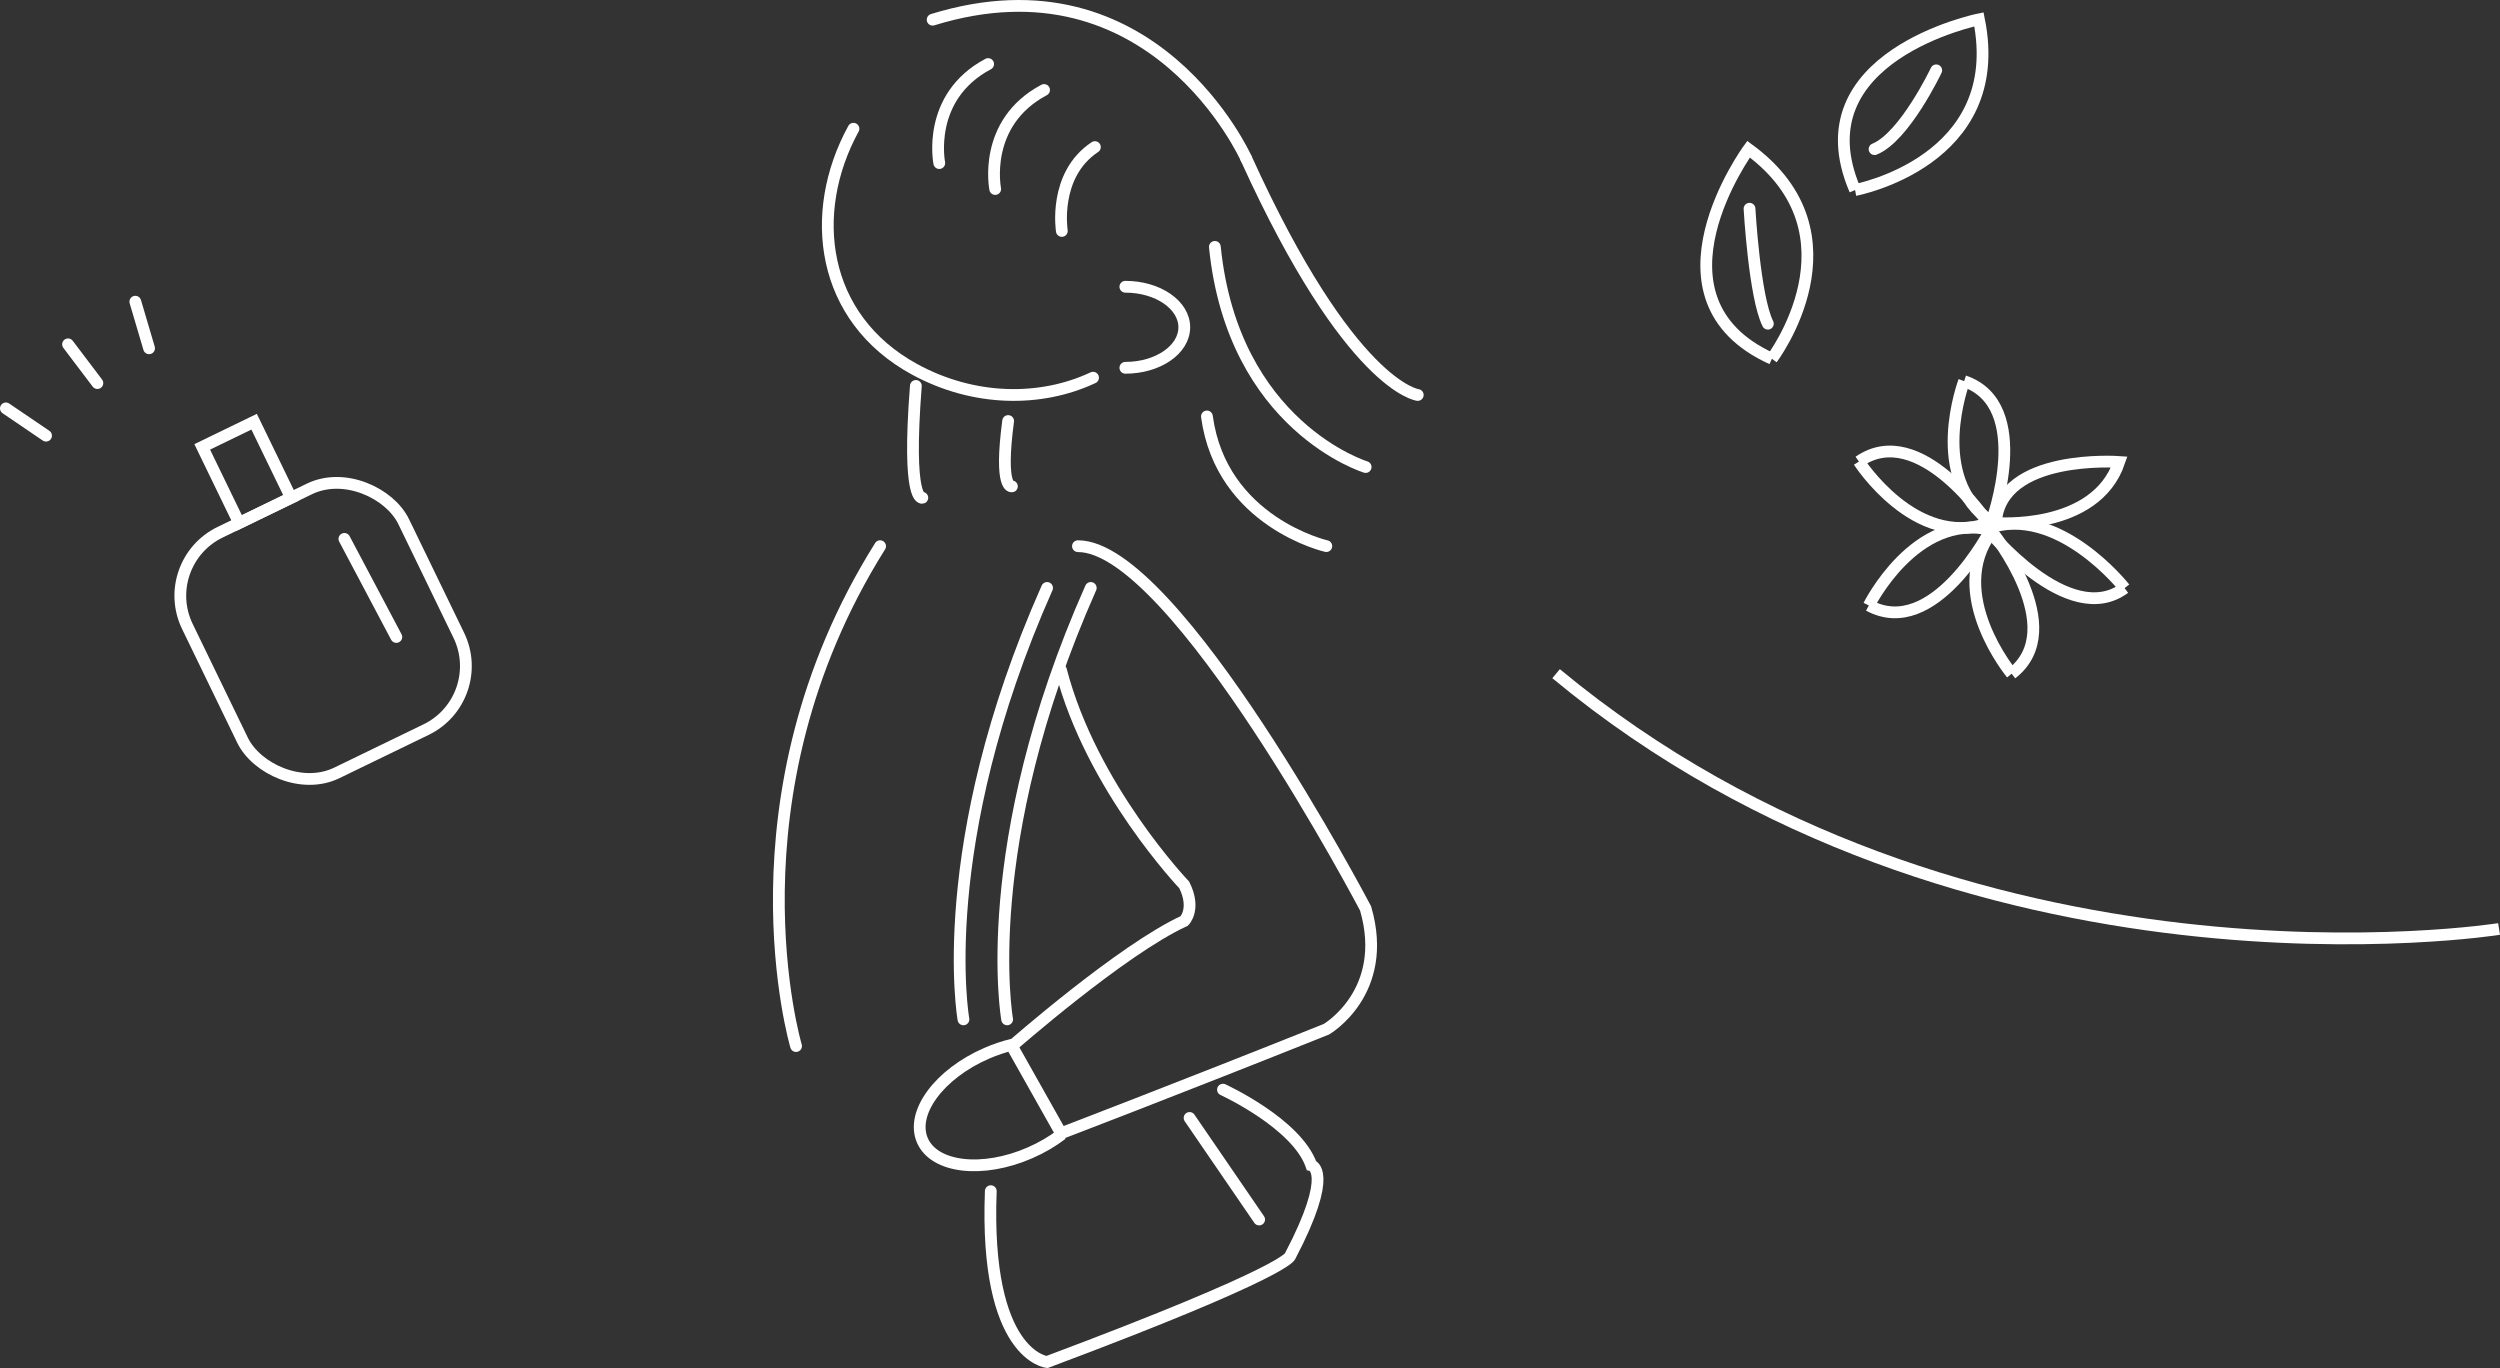 <?xml version="1.0" encoding="UTF-8"?><svg id="_レイヤー_2" xmlns="http://www.w3.org/2000/svg" viewBox="0 0 425.09 232.61"><rect x="0" y="0" width="425.09" height="232.61" fill="#333333" stroke="none"/><defs><style>.cls-1{stroke-linejoin:round;}.cls-1,.cls-2{stroke-linecap:round;}.cls-1,.cls-2,.cls-3{fill:none;stroke:#fff;stroke-width:2px;}.cls-2,.cls-3{stroke-miterlimit:10;}</style></defs><g id="_香水"><g><path class="cls-1" d="M145.12,21.89c-7.86,14.38-5.52,32.2,10.36,40.89,10.02,5.48,21.39,5.66,30.38,1.44"/><path class="cls-1" d="M191.35,48.76c5.53,0,10.02,3.08,10.02,6.89s-4.49,6.89-10.02,6.89"/><path class="cls-1" d="M168.02,10.89c-10.56,5.61-8.31,16.84-8.31,16.84"/><path class="cls-1" d="M177.53,15.3c-10.56,5.61-8.31,16.84-8.31,16.84"/><path class="cls-1" d="M186.17,25.01c-7.15,4.75-5.62,14.26-5.62,14.26"/><path class="cls-1" d="M158.58,3.35c37.57-11.61,53.32,23.6,53.32,23.6"/><path class="cls-1" d="M211.9,26.95c17.68,38.9,29.17,40.21,29.17,40.21"/><path class="cls-1" d="M205.22,70.81c2.44,17.99,20.3,22.05,20.3,22.05"/><path class="cls-1" d="M206.57,41.98c3.08,30.54,25.64,37.43,25.64,37.43"/><path class="cls-1" d="M155.73,65.62c-1.56,19.99,1.1,19.02,1.1,19.02"/><path class="cls-1" d="M171.42,71.59c-1.55,11.71,.64,11.11,.64,11.11"/><path class="cls-2" d="M149.65,92.87c-26.84,42.78-14.29,85-14.29,85"/><path class="cls-2" d="M183.29,92.87c16.55-.02,48.91,61.6,48.91,61.6,4.15,14.26-6.67,20.54-6.67,20.54-25.69,10.27-45.12,17.69-45.12,17.69"/><path class="cls-2" d="M180.41,113.96c5.17,19.97,20.96,36.52,20.96,36.52,2.03,4.1,0,6.11,0,6.11-10.65,4.9-29.3,21.28-29.3,21.28"/><path class="cls-2" d="M178.04,99.97c-19.47,43.86-14.22,73.36-14.22,73.36"/><path class="cls-2" d="M185.47,99.97c-19.47,43.86-14.22,73.36-14.22,73.36"/><line class="cls-3" x1="180.41" y1="192.7" x2="172.06" y2="177.87"/><path class="cls-3" d="M180.58,192.84c-1.58,1.21-3.42,2.3-5.46,3.19-8.06,3.51-16.25,2.56-18.28-2.12-2.03-4.67,2.86-11.31,10.92-14.81,1.47-.64,2.95-1.13,4.39-1.48"/><path class="cls-2" d="M168.47,202.54c-1.08,28.05,9.56,29.05,9.56,29.05,41.44-15.53,41.35-18.03,41.35-18.03,7.61-14.52,3.6-15.42,3.6-15.42-2.49-7.11-15.03-12.86-15.03-12.86"/><line class="cls-2" x1="202.27" y1="190.09" x2="214.1" y2="207.36"/><path class="cls-3" d="M315.43,32.31c-9.78-22.75,21.06-29.02,21.06-29.02,4.9,24.17-21.06,29.02-21.06,29.02"/><path class="cls-3" d="M301.29,61c-22.55-10.23-3.97-35.63-3.97-35.63,19.9,14.57,3.97,35.63,3.97,35.63"/><path class="cls-3" d="M339.37,88.92c.72-11.86,20.98-10.37,20.98-10.37-4.05,11.83-20.98,10.37-20.98,10.37"/><path class="cls-3" d="M361.26,100c-9.56,7.1-23.41-10.1-23.41-10.1,12-4.41,23.41,10.1,23.41,10.1"/><path class="cls-3" d="M317.77,102.95c11.06,5.98,20.7-12.86,20.7-12.86-12.83-3-20.7,12.86-20.7,12.86"/><path class="cls-3" d="M342.05,114.55c9.95-7.68-3.35-24.14-3.35-24.14-7.95,10.51,3.35,24.14,3.35,24.14"/><path class="cls-3" d="M316.08,78.48c10.34-7.16,21.99,10.49,21.99,10.49-12.43,4.4-21.99-10.49-21.99-10.49"/><path class="cls-3" d="M333.97,64.81c11.91,4.05,4.65,23.92,4.65,23.92-10.93-7.37-4.65-23.92-4.65-23.92"/><path class="cls-2" d="M300.6,55.04c-2.27-4.53-3.12-19.55-3.12-19.55"/><path class="cls-2" d="M318.74,25.36c5.1-2.06,10.49-13.4,10.49-13.4"/><path class="cls-3" d="M264.59,114.55c69.75,57.87,160.34,43.41,160.34,43.41"/><rect class="cls-3" x="34.5" y="84.54" width="40.87" height="45.48" rx="12" ry="12" transform="translate(-41.3 34.72) rotate(-25.87)"/><rect class="cls-3" x="37.03" y="73.12" width="9.81" height="14.39" transform="translate(-30.84 26.35) rotate(-25.87)"/><line class="cls-2" x1="58.56" y1="91.63" x2="67.39" y2="108.31"/><line class="cls-2" x1="1" y1="69.44" x2="7.83" y2="74.08"/><line class="cls-2" x1="11.57" y1="58.55" x2="16.56" y2="65.14"/><line class="cls-2" x1="23.01" y1="51.3" x2="25.35" y2="59.22"/></g></g></svg>
